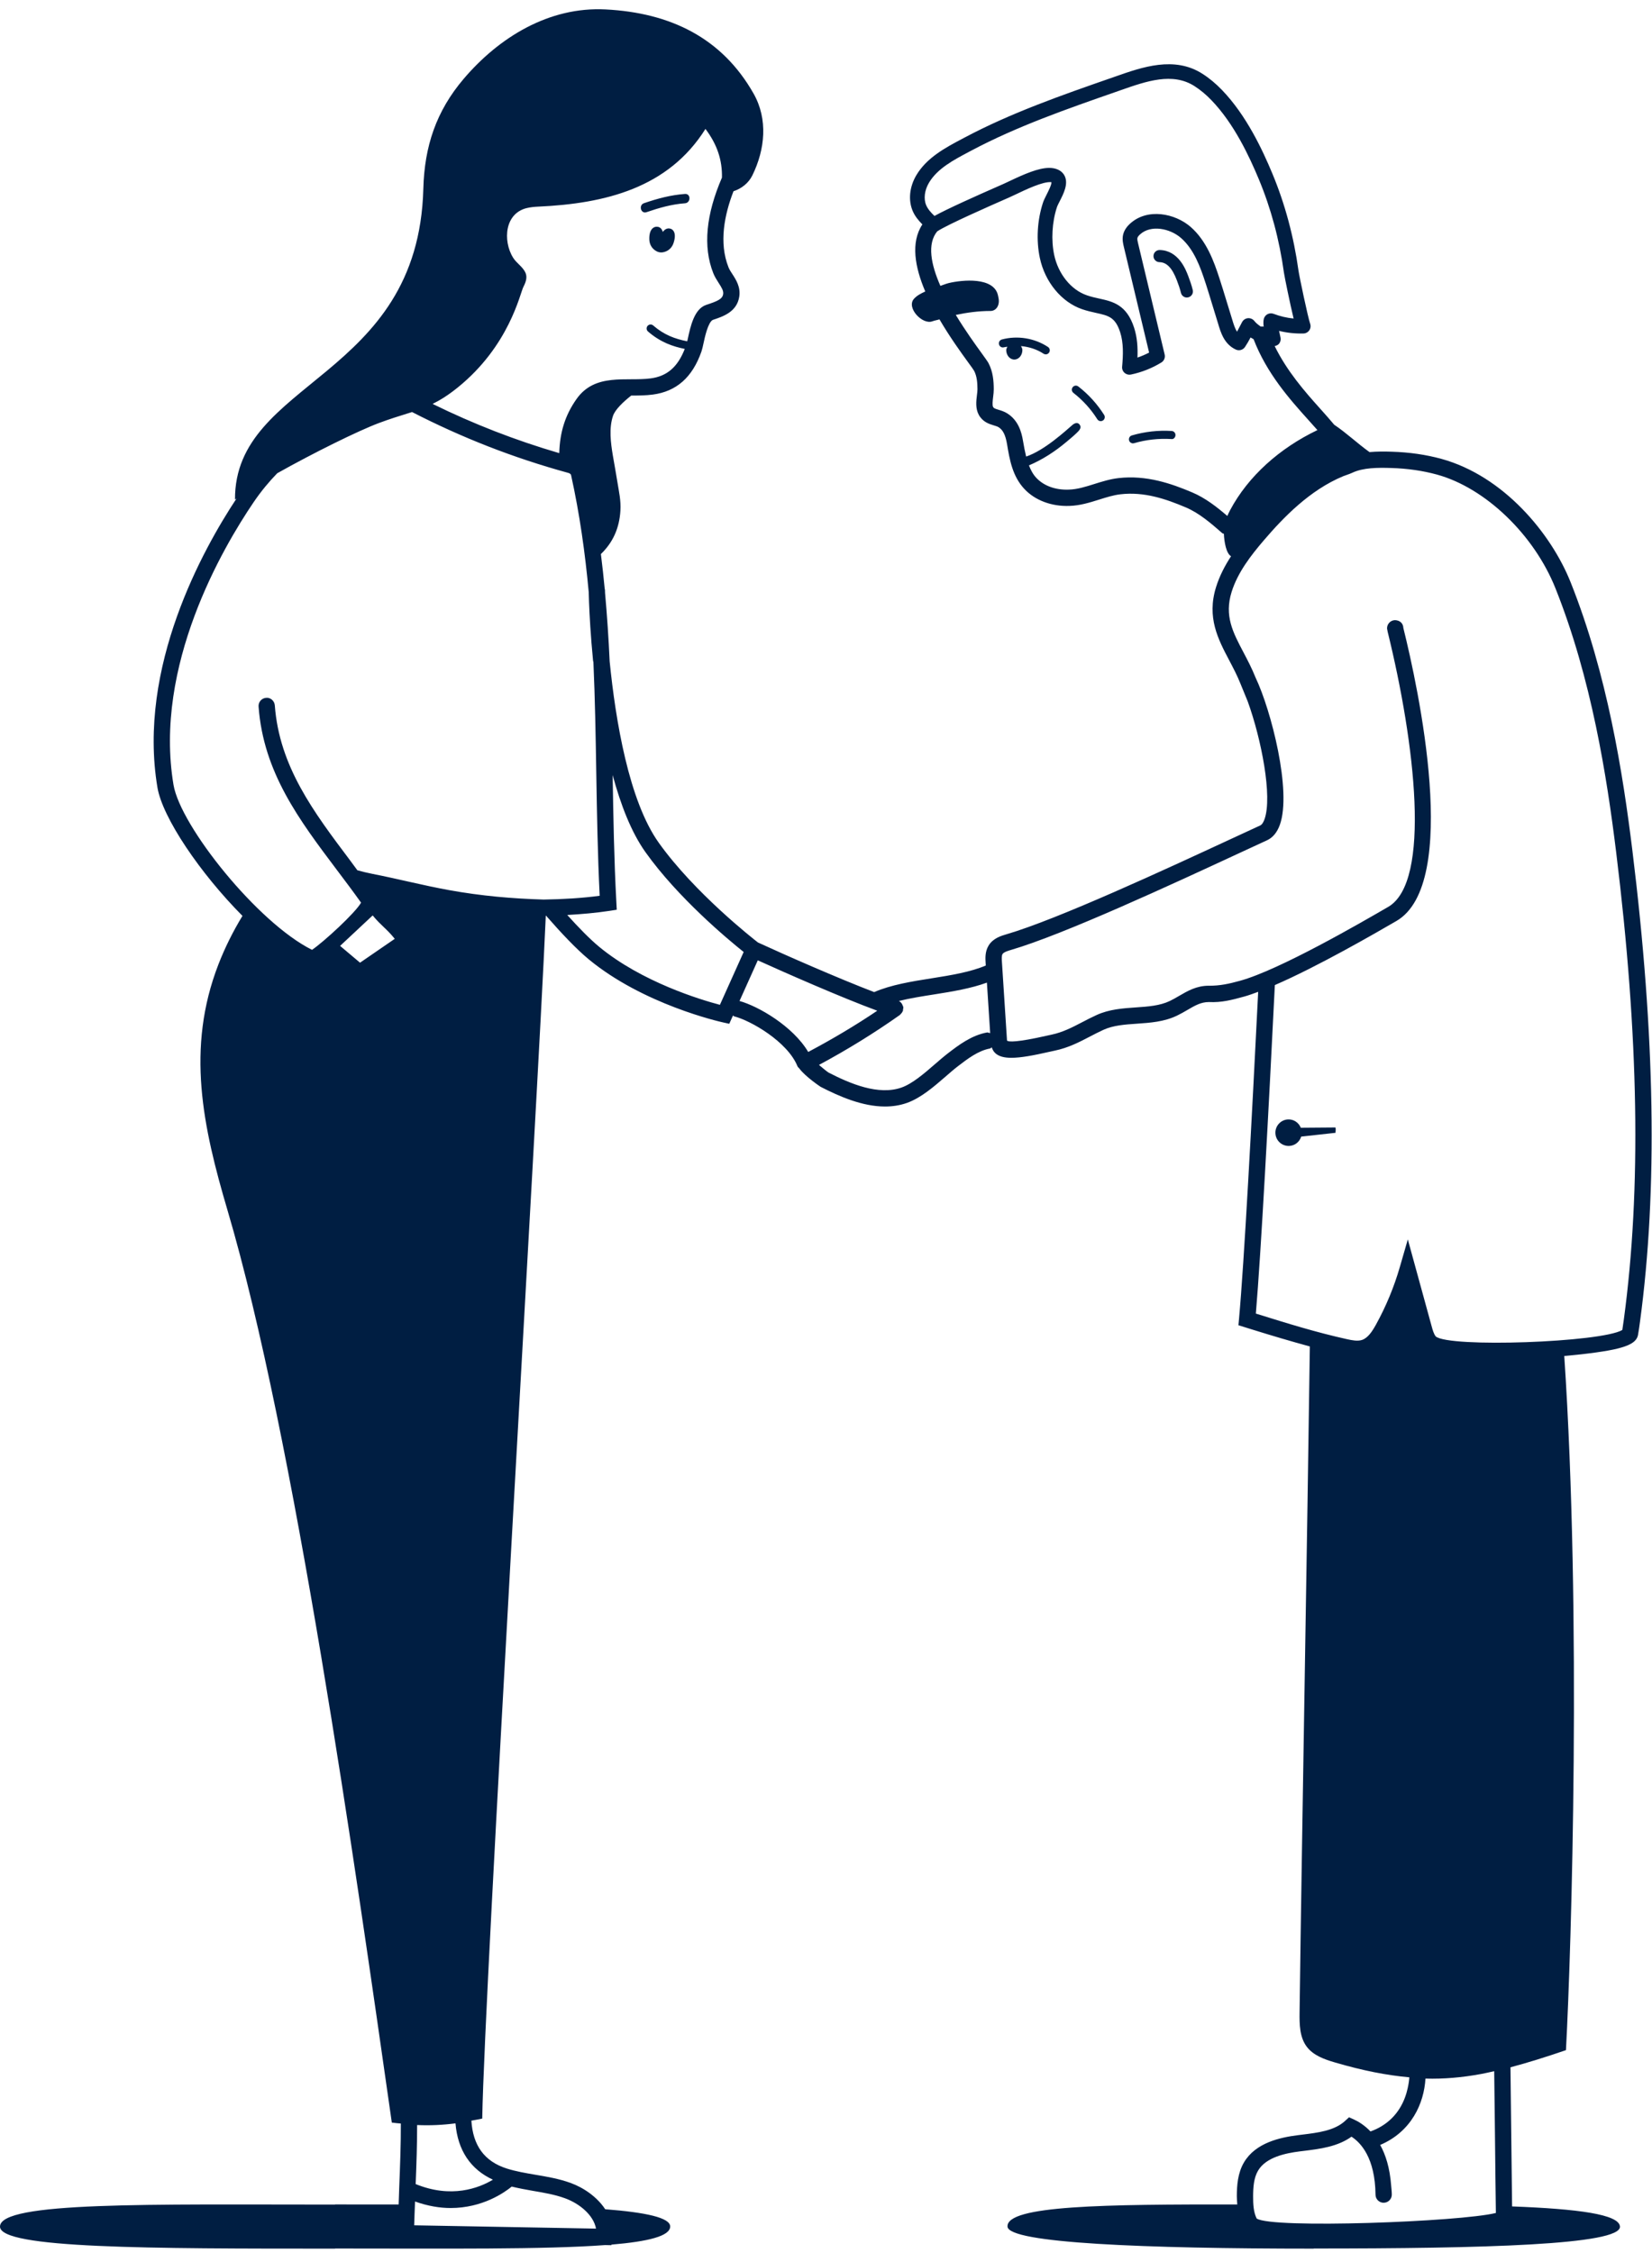 <?xml version="1.0" encoding="UTF-8"?>
<svg width="179px" height="244px" viewBox="0 0 179 244" version="1.1" xmlns="http://www.w3.org/2000/svg" xmlns:xlink="http://www.w3.org/1999/xlink">
    <title>x_illustration/master</title>
    <g id="x_illustration/master" stroke="none" stroke-width="1" fill="none" fill-rule="evenodd">
        <path d="M70.052,22.98 C71.425,22.51 72.762,22.124 74.218,22.017 C74.865,21.971 74.87,20.957 74.218,21.006 C72.679,21.117 71.24,21.506 69.783,22.005 C69.17,22.214 69.433,23.193 70.052,22.98 M175.952,142.884 C175.9,143.272 175.846,143.66 175.784,144.045 C173.499,145.396 156.994,145.982 155.567,144.742 C155.347,144.463 155.232,144.039 155.12,143.628 L152.542,134.236 L151.672,137.242 C151.048,139.398 150.183,141.485 149.1,143.448 C148.69,144.192 148.22,144.911 147.579,145.123 C147.11,145.281 146.524,145.167 145.954,145.042 C142.595,144.298 139.497,143.334 136.22,142.312 L136.076,142.268 C136.64,135.643 137.459,120.299 138.134,106.689 C142.826,104.654 148.957,101.111 151.307,99.748 C158.272,95.708 153.656,74.435 152.059,68.018 C152.043,67.531 151.708,67.182 151.145,67.165 C150.658,67.182 150.274,67.59 150.293,68.079 L150.36,68.433 C153.322,80.473 155.113,95.497 150.418,98.221 C147.503,99.911 138.633,105.053 134.354,106.226 C133.124,106.565 132.184,106.761 131.05,106.761 C131.031,106.761 131.007,106.764 130.983,106.759 C129.653,106.759 128.691,107.319 127.763,107.86 C127.443,108.047 127.112,108.241 126.759,108.41 C125.673,108.93 124.404,109.018 123.065,109.11 C121.653,109.207 120.195,109.308 118.829,109.929 C118.287,110.175 117.773,110.441 117.268,110.705 C116.181,111.271 115.153,111.806 113.936,112.059 L113.336,112.191 C110.267,112.885 109.271,112.868 109.113,112.698 L108.562,104.177 C108.544,103.911 108.516,103.509 108.626,103.33 C108.757,103.114 109.262,102.966 109.533,102.887 C115.223,101.228 127.079,95.735 134.163,92.451 L137.285,91.009 C137.912,90.721 138.377,90.159 138.675,89.335 C139.989,85.682 137.718,76.907 136.066,73.433 L136.067,73.433 L136.055,73.403 C136.049,73.39 136.042,73.379 136.036,73.364 C136.033,73.358 136.03,73.35 136.029,73.344 C136.028,73.344 136.027,73.343 136.027,73.343 C135.645,72.391 135.193,71.526 134.756,70.695 C133.575,68.463 132.644,66.697 133.45,64.109 C134.11,62 135.529,60.163 136.966,58.49 C139.049,56.063 141.904,53.083 145.546,51.574 C145.656,51.528 145.772,51.491 145.89,51.449 C146.103,51.375 146.32,51.3 146.528,51.201 C147.704,50.648 149.262,50.639 150.759,50.687 C152.512,50.74 154.179,50.982 155.718,51.405 C160.95,52.848 166.223,57.911 168.539,63.716 C172.452,73.509 174.108,84.125 175.114,92.278 C177.576,112.238 177.851,128.791 175.952,142.884 L175.952,142.884 Z M136.165,240.278 C135.821,239.594 135.776,238.725 135.779,237.887 C135.782,236.9 135.849,235.88 136.314,235.094 C137.18,233.625 139.317,233.2 140.848,233.006 L141.283,232.953 C143.002,232.741 144.928,232.506 146.438,231.415 C147.451,232.067 148.997,233.712 149.042,237.697 C149.045,238.182 149.441,238.572 149.925,238.572 C149.929,238.572 149.932,238.572 149.934,238.57 C150.421,238.566 150.814,238.165 150.807,237.678 C150.804,237.317 150.759,237.014 150.734,236.683 C150.59,234.787 150.137,233.362 149.546,232.31 C152.933,230.872 154.301,227.8 154.453,225.123 C156.472,225.179 158.421,225.003 160.443,224.633 C160.921,224.545 161.414,224.43 161.902,224.32 C161.928,226.375 161.953,228.688 161.982,231.018 C162.015,234.121 162.048,237.225 162.084,239.678 C158.242,240.635 137.792,241.4 136.165,240.278 L136.165,240.278 Z M133.283,55.261 C133.175,55.465 133.078,55.673 132.985,55.882 C131.868,54.925 130.625,53.942 129.173,53.328 C126.915,52.37 124.218,51.436 121.202,51.779 C120.271,51.887 119.407,52.159 118.567,52.423 C117.624,52.721 116.732,53 115.825,53.028 C114.337,53.086 113.099,52.608 112.299,51.767 C111.929,51.377 111.688,50.909 111.49,50.405 C112.971,49.776 114.335,48.886 115.563,47.851 C115.918,47.552 116.28,47.257 116.616,46.934 C116.895,46.662 117.288,46.333 116.939,45.941 C116.905,45.903 116.867,45.875 116.827,45.856 C116.635,45.761 116.391,45.864 116.229,46.002 C115.46,46.662 113.171,48.787 111.185,49.448 C111.054,48.909 110.945,48.342 110.844,47.74 C110.695,46.829 110.351,45.532 109.14,44.773 C108.811,44.566 108.468,44.463 108.194,44.381 C107.789,44.258 107.68,44.211 107.607,44.078 C107.5,43.89 107.564,43.373 107.609,42.996 C107.647,42.703 107.677,42.421 107.677,42.165 C107.673,41.294 107.604,40.276 107.111,39.336 C107.025,39.174 106.754,38.786 106.352,38.236 C105.712,37.354 104.611,35.834 103.563,34.107 C104.778,33.852 106.027,33.68 107.326,33.679 C107.929,33.681 108.346,33.082 108.198,32.301 C108.179,32.204 108.159,32.107 108.14,32.011 C107.708,29.952 104.235,30.315 102.8,30.658 C102.489,30.732 102.198,30.865 101.895,30.962 C100.879,28.657 100.426,26.405 101.564,25.041 C101.573,25.036 101.582,25.04 101.591,25.034 C102.644,24.332 107.391,22.245 108.952,21.559 L109.317,21.399 C109.523,21.308 109.773,21.189 110.053,21.057 C111.102,20.56 113.011,19.629 113.924,19.728 C113.966,19.969 113.589,20.715 113.406,21.074 C113.239,21.406 113.087,21.712 113.011,21.947 C112.387,23.848 112.263,26.033 112.673,27.947 C113.224,30.541 115.016,32.714 117.232,33.483 C117.773,33.67 118.29,33.785 118.771,33.892 C120.107,34.187 120.84,34.347 121.37,35.97 C121.753,37.149 121.698,38.467 121.586,39.715 C121.562,39.966 121.659,40.214 121.847,40.381 C121.997,40.512 122.186,40.582 122.376,40.582 C122.432,40.582 122.487,40.578 122.541,40.566 C123.71,40.321 124.82,39.882 125.837,39.26 C126.132,39.08 126.275,38.732 126.195,38.397 L123.316,26.359 C123.269,26.155 123.211,25.924 123.241,25.785 C123.262,25.678 123.363,25.537 123.524,25.392 C124.696,24.313 126.78,24.729 127.983,25.79 C129.366,27.012 130.054,28.879 130.636,30.688 L130.639,30.688 C130.882,31.444 131.113,32.204 131.345,32.962 L131.971,35.002 C132.27,36.017 132.644,37.279 133.907,37.86 C134.26,38.023 134.679,37.906 134.899,37.58 C135.118,37.254 135.316,36.903 135.504,36.549 C135.603,36.623 135.726,36.668 135.83,36.736 C137.254,40.442 139.743,43.238 141.764,45.481 C142.106,45.861 142.433,46.224 142.747,46.581 C138.648,48.542 135.241,51.579 133.283,55.261 L133.283,55.261 Z M100.354,22.223 C100.06,21.53 100.176,20.6 100.657,19.793 C101.566,18.257 103.313,17.334 105.005,16.439 L105.264,16.302 C110.191,13.685 115.64,11.787 120.91,9.952 L121.479,9.752 C124.221,8.794 127.043,7.806 129.422,9.323 C130.06,9.732 130.678,10.243 131.263,10.853 C133.725,13.405 135.371,16.954 136.393,19.4 C137.708,22.549 138.626,25.959 139.119,29.531 C139.184,29.985 139.764,32.826 140.166,34.498 C139.424,34.427 138.688,34.255 137.997,33.988 C137.792,33.91 137.555,33.92 137.352,34.02 C137.154,34.122 137.005,34.303 136.944,34.518 C136.869,34.791 136.893,35.089 136.921,35.385 C136.824,35.338 136.71,35.376 136.602,35.368 C136.334,35.183 136.083,34.98 135.915,34.766 C135.75,34.555 135.486,34.441 135.225,34.461 C134.957,34.484 134.719,34.64 134.589,34.874 L134.299,35.426 C134.212,35.593 134.123,35.762 134.035,35.928 C133.818,35.593 133.667,35.128 133.496,34.55 L132.866,32.501 C132.631,31.731 132.398,30.963 132.148,30.199 C131.527,28.269 130.721,26.086 129.035,24.598 C127.316,23.085 124.312,22.515 122.45,24.22 C122.033,24.598 121.778,25.016 121.683,25.462 C121.583,25.948 121.692,26.402 121.771,26.73 L124.51,38.186 C124.105,38.399 123.683,38.579 123.248,38.728 C123.29,37.653 123.23,36.55 122.879,35.477 C122.069,32.99 120.566,32.658 119.112,32.339 C118.686,32.245 118.232,32.147 117.755,31.979 C116.051,31.392 114.666,29.677 114.225,27.615 C113.882,25.994 113.991,24.06 114.52,22.445 C114.578,22.268 114.7,22.041 114.824,21.792 C115.251,20.955 115.776,19.914 115.363,19.06 C115.214,18.76 114.891,18.37 114.189,18.23 C114.03,18.199 113.863,18.184 113.689,18.184 C112.509,18.184 110.972,18.861 109.372,19.621 C109.107,19.746 108.87,19.858 108.675,19.945 L108.312,20.104 C105.717,21.244 102.689,22.598 101.253,23.388 C100.879,23.031 100.537,22.654 100.354,22.223 L100.354,22.223 Z M107.174,111.866 C107.097,111.86 107.036,111.805 106.955,111.821 C105.258,112.127 103.851,113.206 102.722,114.072 C102.267,114.423 101.785,114.84 101.283,115.273 C100.151,116.255 98.87,117.367 97.681,117.787 C95.182,118.668 92.117,117.372 89.76,116.157 C89.625,116.074 89.166,115.701 88.738,115.337 C91.78,113.706 94.73,111.887 97.51,109.922 C97.512,109.921 97.512,109.919 97.514,109.918 C97.539,109.9 97.548,109.867 97.572,109.847 C97.682,109.749 97.768,109.636 97.817,109.501 C97.824,109.483 97.843,109.476 97.849,109.459 C97.857,109.425 97.833,109.396 97.839,109.362 C97.855,109.273 97.89,109.185 97.878,109.092 C97.867,109.006 97.821,108.936 97.788,108.86 C97.773,108.825 97.769,108.792 97.749,108.759 C97.664,108.614 97.551,108.488 97.398,108.412 C98.605,108.112 99.939,107.902 101.247,107.697 C103.216,107.388 105.22,107.052 106.935,106.423 L107.234,111.047 L107.288,111.891 C107.25,111.882 107.214,111.869 107.174,111.866 L107.174,111.866 Z M80.129,108.413 L82.109,104.01 C85.019,105.333 91.265,108.077 95.055,109.467 C92.661,111.081 90.148,112.568 87.573,113.933 C85.909,111.13 82.145,108.968 80.129,108.413 L80.129,108.413 Z M78.005,108.828 C75.914,108.277 69.536,106.359 64.901,102.527 C63.912,101.707 62.721,100.491 61.464,99.099 C63.056,99.007 64.601,98.871 66.036,98.652 L66.828,98.53 L66.785,97.731 C66.536,93.11 66.457,88.453 66.382,83.942 C67.25,87.155 68.399,90.136 69.944,92.302 C73.464,97.239 78.841,101.719 80.579,103.106 L78.005,108.828 Z M58.905,97.428 C55.503,97.324 52.168,97.042 48.631,96.4 C45.791,95.884 43.148,95.191 40.319,94.637 C39.775,94.531 39.245,94.402 38.722,94.254 C38.451,93.893 38.185,93.517 37.913,93.158 C33.982,87.936 30.265,83.006 29.776,76.394 C29.74,75.909 29.305,75.525 28.832,75.579 C28.346,75.616 27.981,76.039 28.018,76.525 C28.541,83.653 32.408,88.786 36.501,94.22 C37.38,95.383 38.263,96.556 39.122,97.762 C38.515,98.862 35.031,102.053 33.809,102.872 C27.929,99.952 19.555,89.483 18.8,85.004 C16.634,72.098 24.145,59.305 27.473,54.404 C28.325,53.15 29.178,52.145 30.039,51.256 C33.923,49.072 38.81,46.657 41.06,45.815 C42.284,45.357 43.266,45.061 44.155,44.782 C44.319,44.731 44.491,44.678 44.647,44.626 C50.086,47.42 55.609,49.577 61.524,51.204 C61.642,51.236 61.822,51.286 61.877,51.453 C62.816,55.707 63.402,59.915 63.79,64.131 C63.794,64.351 63.805,64.702 63.823,65.203 C63.874,66.559 63.995,68.844 64.263,71.588 C64.279,71.618 64.281,71.654 64.297,71.685 C64.473,75.652 64.542,79.657 64.609,83.747 C64.682,88.083 64.758,92.556 64.977,97.018 C63.086,97.269 61.036,97.397 58.905,97.428 L58.905,97.428 Z M53.408,236.074 C51.891,236.983 48.898,238.129 45.039,236.547 C45.126,234.39 45.199,232.208 45.196,230.153 C46.591,230.216 47.959,230.153 49.353,229.972 C49.593,232.874 50.971,234.947 53.408,236.074 L53.408,236.074 Z M55.445,236.821 C56.208,237.002 56.973,237.151 57.723,237.277 C58.953,237.486 60.112,237.684 61.211,238.082 C62.802,238.657 64.314,239.912 64.58,241.371 L44.878,241.014 C44.899,240.186 44.937,239.305 44.971,238.436 C46.362,238.932 47.657,239.141 48.829,239.141 C52.284,239.141 54.664,237.461 55.445,236.821 L55.445,236.821 Z M39.011,104.265 C38.083,103.478 37.78,103.231 36.852,102.445 C38.127,101.249 39.102,100.336 40.381,99.146 C41.292,100.261 41.872,100.557 42.774,101.68 C41.519,102.542 40.265,103.403 39.011,104.265 L39.011,104.265 Z M49.58,41.982 C55.179,37.469 56.334,31.824 56.708,31.079 C56.731,31.03 56.757,30.983 56.78,30.934 C56.994,30.489 57.149,29.997 56.929,29.521 C56.639,28.89 55.973,28.511 55.604,27.921 C55.304,27.443 55.106,26.9 55.008,26.344 C54.819,25.281 54.987,24.061 55.769,23.26 C56.114,22.906 56.559,22.666 57.038,22.545 C57.461,22.439 57.902,22.399 58.336,22.379 C65.553,22.049 72.41,20.377 76.439,13.963 C77.709,15.65 78.267,17.336 78.226,19.237 C76.51,23.208 76.143,26.705 77.29,29.594 C77.436,29.962 77.651,30.306 77.871,30.647 C78.205,31.164 78.41,31.501 78.358,31.854 C78.275,32.389 77.757,32.616 76.516,33.023 C75.223,33.456 74.816,35.34 74.52,36.718 C74.499,36.821 74.481,36.872 74.461,36.964 C73.133,36.701 71.969,36.283 70.778,35.252 C70.595,35.092 70.325,35.116 70.168,35.295 C70.014,35.474 70.032,35.747 70.211,35.902 C71.579,37.085 72.923,37.531 74.196,37.79 C73.436,39.733 72.294,40.747 70.5,40.983 C67.871,41.333 64.481,40.349 62.461,43.228 C61.227,44.981 60.659,46.829 60.598,49.078 C55.838,47.685 51.313,45.926 46.874,43.745 C47.698,43.337 48.554,42.809 49.58,41.982 L49.58,41.982 Z M176.868,92.061 C175.849,83.802 174.166,73.041 170.182,63.062 C168.06,57.749 162.913,51.556 156.188,49.7 C154.515,49.241 152.704,48.98 150.811,48.923 C150.012,48.897 149.193,48.893 148.389,48.964 C147.036,47.99 145.896,46.893 144.568,46.003 C144.107,45.455 143.615,44.894 143.079,44.298 C141.343,42.373 139.452,40.197 138.117,37.486 C138.275,37.45 138.466,37.375 138.581,37.238 C138.73,37.059 138.793,36.823 138.754,36.593 C138.727,36.432 138.684,36.241 138.636,36.04 C138.62,35.981 138.605,35.911 138.587,35.836 C139.451,36.05 140.351,36.144 141.234,36.119 C141.486,36.113 141.724,35.985 141.867,35.774 C142.011,35.565 142.044,35.298 141.959,35.059 C141.719,34.386 140.775,29.891 140.696,29.312 C140.181,25.605 139.228,22.064 137.859,18.787 C136.789,16.222 135.053,12.494 132.407,9.749 C131.737,9.053 131.023,8.458 130.277,7.984 C127.246,6.048 123.755,7.271 120.956,8.252 L120.387,8.45 C115.059,10.304 109.554,12.223 104.518,14.898 L104.262,15.034 C102.464,15.984 100.425,17.061 99.286,18.981 C98.545,20.234 98.396,21.68 98.892,22.845 C99.142,23.432 99.535,23.893 99.943,24.306 C98.652,26.256 99.131,28.939 100.256,31.57 C99.805,31.774 99.351,32.004 99.029,32.366 C98.173,33.328 99.945,35.2 101.016,34.802 C101.265,34.709 101.54,34.671 101.795,34.589 C102.919,36.511 104.147,38.205 104.926,39.276 C105.242,39.713 105.47,40.017 105.546,40.156 C105.863,40.759 105.908,41.48 105.911,42.168 C105.911,42.354 105.882,42.563 105.856,42.781 C105.775,43.434 105.678,44.246 106.06,44.938 C106.493,45.712 107.181,45.919 107.683,46.072 C107.893,46.135 108.072,46.19 108.203,46.271 C108.672,46.565 108.949,47.106 109.119,48.118 C109.39,49.746 109.695,51.592 111.018,52.982 C112.161,54.189 113.933,54.864 115.875,54.793 C117.031,54.759 118.08,54.429 119.099,54.109 C119.894,53.859 120.643,53.623 121.403,53.535 C123.977,53.235 126.327,54.04 128.484,54.954 C129.948,55.573 131.217,56.679 132.443,57.749 C132.492,57.791 132.557,57.783 132.611,57.812 C132.653,58.743 132.872,59.95 133.388,60.245 C132.714,61.275 132.141,62.378 131.764,63.583 C130.738,66.872 131.986,69.235 133.192,71.52 C133.617,72.329 134.059,73.165 134.412,74.055 C134.64,74.628 134.878,75.202 135.118,75.78 C135.149,75.854 135.178,75.932 135.209,76.007 C136.663,80.029 137.897,86.276 137.011,88.737 C136.922,88.985 136.77,89.301 136.548,89.402 L133.42,90.848 C126.382,94.111 114.599,99.57 109.04,101.192 C108.502,101.349 107.597,101.61 107.114,102.418 C106.717,103.071 106.767,103.806 106.797,104.291 L106.815,104.569 C105.189,105.268 103.061,105.624 100.972,105.952 C98.781,106.295 96.531,106.665 94.718,107.45 C90.855,105.971 85.03,103.416 82.126,102.076 C81.678,101.729 75.26,96.717 71.38,91.276 C68.139,86.731 66.7,78.031 66.059,71.641 C65.946,69.171 65.782,66.692 65.559,64.208 C65.553,64.008 65.55,63.872 65.549,63.858 C65.549,63.836 65.527,63.823 65.525,63.8 C65.407,62.538 65.267,61.273 65.109,60.007 C66.429,58.736 67.107,57.187 67.223,55.318 C67.293,54.2 67.064,53.257 66.901,52.228 C66.74,51.196 66.578,50.368 66.403,49.331 C66.173,47.951 65.969,46.379 66.422,45.038 C66.649,44.364 67.52,43.533 68.394,42.842 C69.161,42.84 69.953,42.838 70.732,42.735 C73.3,42.395 75.025,40.869 76.006,38.066 C76.081,37.851 76.16,37.502 76.249,37.089 C76.364,36.549 76.717,34.908 77.231,34.648 C78.336,34.284 79.851,33.787 80.104,32.117 C80.256,31.082 79.757,30.308 79.353,29.685 C79.197,29.445 79.036,29.206 78.933,28.944 C77.879,26.289 78.496,23.247 79.476,20.714 C80.344,20.427 81.108,19.835 81.518,19.001 C82.901,16.188 83.23,12.914 81.651,10.133 C78.221,4.089 72.631,1.383 65.616,1.021 C59.473,0.704 54.066,4.052 50.251,8.527 C47.249,12.048 45.99,15.872 45.87,20.436 C45.328,41.108 25.395,41.108 25.463,54.106 C25.508,54.072 25.581,54.027 25.628,53.992 C22.023,59.433 14.866,72.23 17.06,85.296 C17.611,88.57 21.704,94.601 26.272,99.196 C25.256,100.863 24.379,102.618 23.676,104.426 C20.128,113.563 21.982,122.045 24.657,131.098 C31.908,155.636 38.493,202.2 42.455,229.889 C42.789,229.94 43.106,229.955 43.432,229.992 C43.44,232.199 43.352,234.593 43.257,236.933 C43.231,237.562 43.22,238.141 43.196,238.759 C40.964,238.755 38.666,238.754 36.308,238.754 L36.308,238.769 C16.256,238.769 0,238.424 0,241.154 C0,243.54 16.256,243.54 36.308,243.54 L36.308,243.526 C48.328,243.526 58.952,243.644 65.56,243.155 L66.243,243.168 L66.252,243.106 C70.261,242.768 72.616,242.177 72.616,241.14 C72.616,240.185 69.982,239.617 65.575,239.273 C64.708,237.957 63.267,236.946 61.813,236.42 C60.566,235.968 59.269,235.75 58.019,235.538 C56.932,235.353 55.907,235.178 54.92,234.868 C52.468,234.091 51.243,232.353 51.075,229.68 C51.468,229.602 51.851,229.548 52.253,229.453 C52.484,215.175 58.162,121.295 59.139,99.176 C59.149,99.176 59.158,99.175 59.167,99.175 C60.836,101.086 62.458,102.796 63.776,103.887 C69.691,108.78 77.968,110.65 78.316,110.727 L79.018,110.882 L79.422,109.985 C79.471,110.009 79.493,110.065 79.548,110.079 C81.31,110.514 85.323,112.811 86.404,115.469 C86.445,115.573 86.53,115.635 86.601,115.712 C87.241,116.594 88.898,117.7 88.923,117.712 C90.959,118.759 93.448,119.842 95.891,119.842 C96.695,119.842 97.491,119.727 98.268,119.453 C99.775,118.922 101.192,117.693 102.442,116.61 C102.914,116.201 103.368,115.804 103.799,115.474 C104.828,114.685 105.994,113.789 107.273,113.559 C107.352,113.543 107.393,113.469 107.462,113.436 C107.535,113.659 107.65,113.895 107.874,114.091 C108.255,114.421 108.818,114.567 109.581,114.567 C110.592,114.567 111.955,114.317 113.725,113.913 L114.294,113.788 C115.753,113.486 116.94,112.868 118.086,112.271 C118.564,112.023 119.049,111.77 119.56,111.536 C120.633,111.048 121.873,110.962 123.187,110.872 C124.631,110.773 126.129,110.67 127.52,110.005 C127.922,109.812 128.293,109.598 128.655,109.387 C129.476,108.906 130.127,108.528 130.983,108.528 L130.994,108.528 C132.376,108.594 133.463,108.303 134.823,107.93 C135.274,107.807 135.797,107.618 136.328,107.421 C135.636,121.32 134.804,136.788 134.254,142.819 L134.189,143.531 L135.693,143.999 C137.794,144.654 139.848,145.261 141.926,145.83 C141.655,166.023 141.07,198.38 140.814,217.95 C140.797,219.243 140.814,220.644 141.594,221.675 C142.304,222.615 143.495,223.038 144.626,223.369 C147.678,224.268 150.269,224.767 152.706,224.986 C152.688,225.285 152.631,225.696 152.528,226.164 C152.246,227.453 151.531,229.17 149.699,230.28 C149.342,230.496 148.944,230.687 148.498,230.848 C147.828,230.149 147.154,229.758 146.706,229.554 L146.173,229.313 L145.741,229.709 C144.591,230.768 142.801,230.987 141.067,231.198 L140.628,231.253 C138.727,231.493 136.055,232.058 134.793,234.195 C134.11,235.347 134.017,236.705 134.014,237.881 C134.013,238.168 134.047,238.463 134.064,238.757 C119.755,238.737 109.034,238.855 109.167,241.154 C109.271,242.948 124.022,243.54 142.346,243.54 L142.346,243.526 C160.673,243.526 175.68,243.142 175.528,241.14 C175.429,239.827 170.985,239.235 163.841,238.97 C163.81,236.633 163.777,233.831 163.747,230.997 C163.719,228.521 163.692,226.047 163.665,223.9 C165.515,223.409 167.472,222.798 169.677,222.043 C170.279,210.816 171.367,174.871 169.494,146.864 C172.01,146.64 174.167,146.339 175.288,146.053 C176.342,145.784 177.336,145.42 177.485,144.576 C177.571,144.093 177.638,143.606 177.704,143.118 C179.622,128.876 179.348,112.174 176.868,92.061 L176.868,92.061 Z M140.947,122.14 C140.724,121.591 140.186,121.211 139.56,121.24 C138.768,121.279 138.156,121.953 138.195,122.745 C138.232,123.538 138.907,124.149 139.7,124.111 C140.319,124.081 140.815,123.659 140.99,123.1 L144.702,122.69 C144.702,122.69 144.782,122.107 144.673,122.111 C144.597,122.115 142.304,122.13 140.947,122.14 M125.654,27.079 L125.641,27.079 C125.284,27.079 124.992,27.364 124.984,27.724 C124.978,28.087 125.267,28.387 125.63,28.393 C126.415,28.407 127.011,29.027 127.513,30.348 C127.686,30.799 127.846,31.252 127.962,31.723 C128.035,32.022 128.304,32.224 128.601,32.224 C128.651,32.224 128.703,32.217 128.755,32.203 C129.108,32.117 129.325,31.762 129.239,31.409 C129.112,30.887 128.935,30.383 128.744,29.881 C128.482,29.196 127.692,27.115 125.654,27.079 M108.552,36.768 C108.323,36.831 108.181,37.072 108.246,37.305 C108.309,37.539 108.546,37.684 108.784,37.613 C108.903,37.58 109.031,37.579 109.153,37.554 C109.112,37.676 109.028,37.771 109.028,37.908 C109.028,38.479 109.421,38.941 109.904,38.941 C110.388,38.941 110.779,38.479 110.779,37.908 C110.779,37.741 110.689,37.62 110.63,37.482 C111.493,37.563 112.344,37.828 113.07,38.307 C113.141,38.356 113.227,38.381 113.309,38.381 C113.453,38.381 113.588,38.312 113.674,38.184 C113.808,37.982 113.754,37.711 113.549,37.577 C112.103,36.617 110.233,36.316 108.552,36.768 M116.842,41.86 C116.651,41.708 116.379,41.742 116.228,41.938 C116.082,42.128 116.116,42.403 116.307,42.551 C117.332,43.348 118.206,44.31 118.896,45.407 C118.982,45.54 119.121,45.613 119.268,45.613 C119.347,45.613 119.429,45.592 119.501,45.547 C119.706,45.417 119.767,45.146 119.639,44.943 C118.89,43.756 117.95,42.718 116.842,41.86 M126.957,46.677 C125.502,46.586 124.042,46.75 122.638,47.16 C122.405,47.228 122.274,47.471 122.341,47.704 C122.395,47.893 122.572,48.019 122.76,48.019 C122.8,48.019 122.843,48.013 122.882,48.001 C124.188,47.62 125.548,47.471 126.902,47.55 C127.155,47.603 127.352,47.383 127.367,47.14 C127.38,46.899 127.197,46.691 126.957,46.677 M72.543,24.745 C72.235,24.7 71.973,24.894 71.816,25.126 C71.744,24.854 71.571,24.601 71.252,24.562 C70.822,24.509 70.323,24.832 70.356,25.932 C70.387,26.899 71.171,27.303 71.493,27.329 C71.808,27.396 72.676,27.234 72.981,26.318 C73.329,25.273 72.971,24.807 72.543,24.745" id="Fill-3" fill="#001E42"></path>
    </g>
</svg>